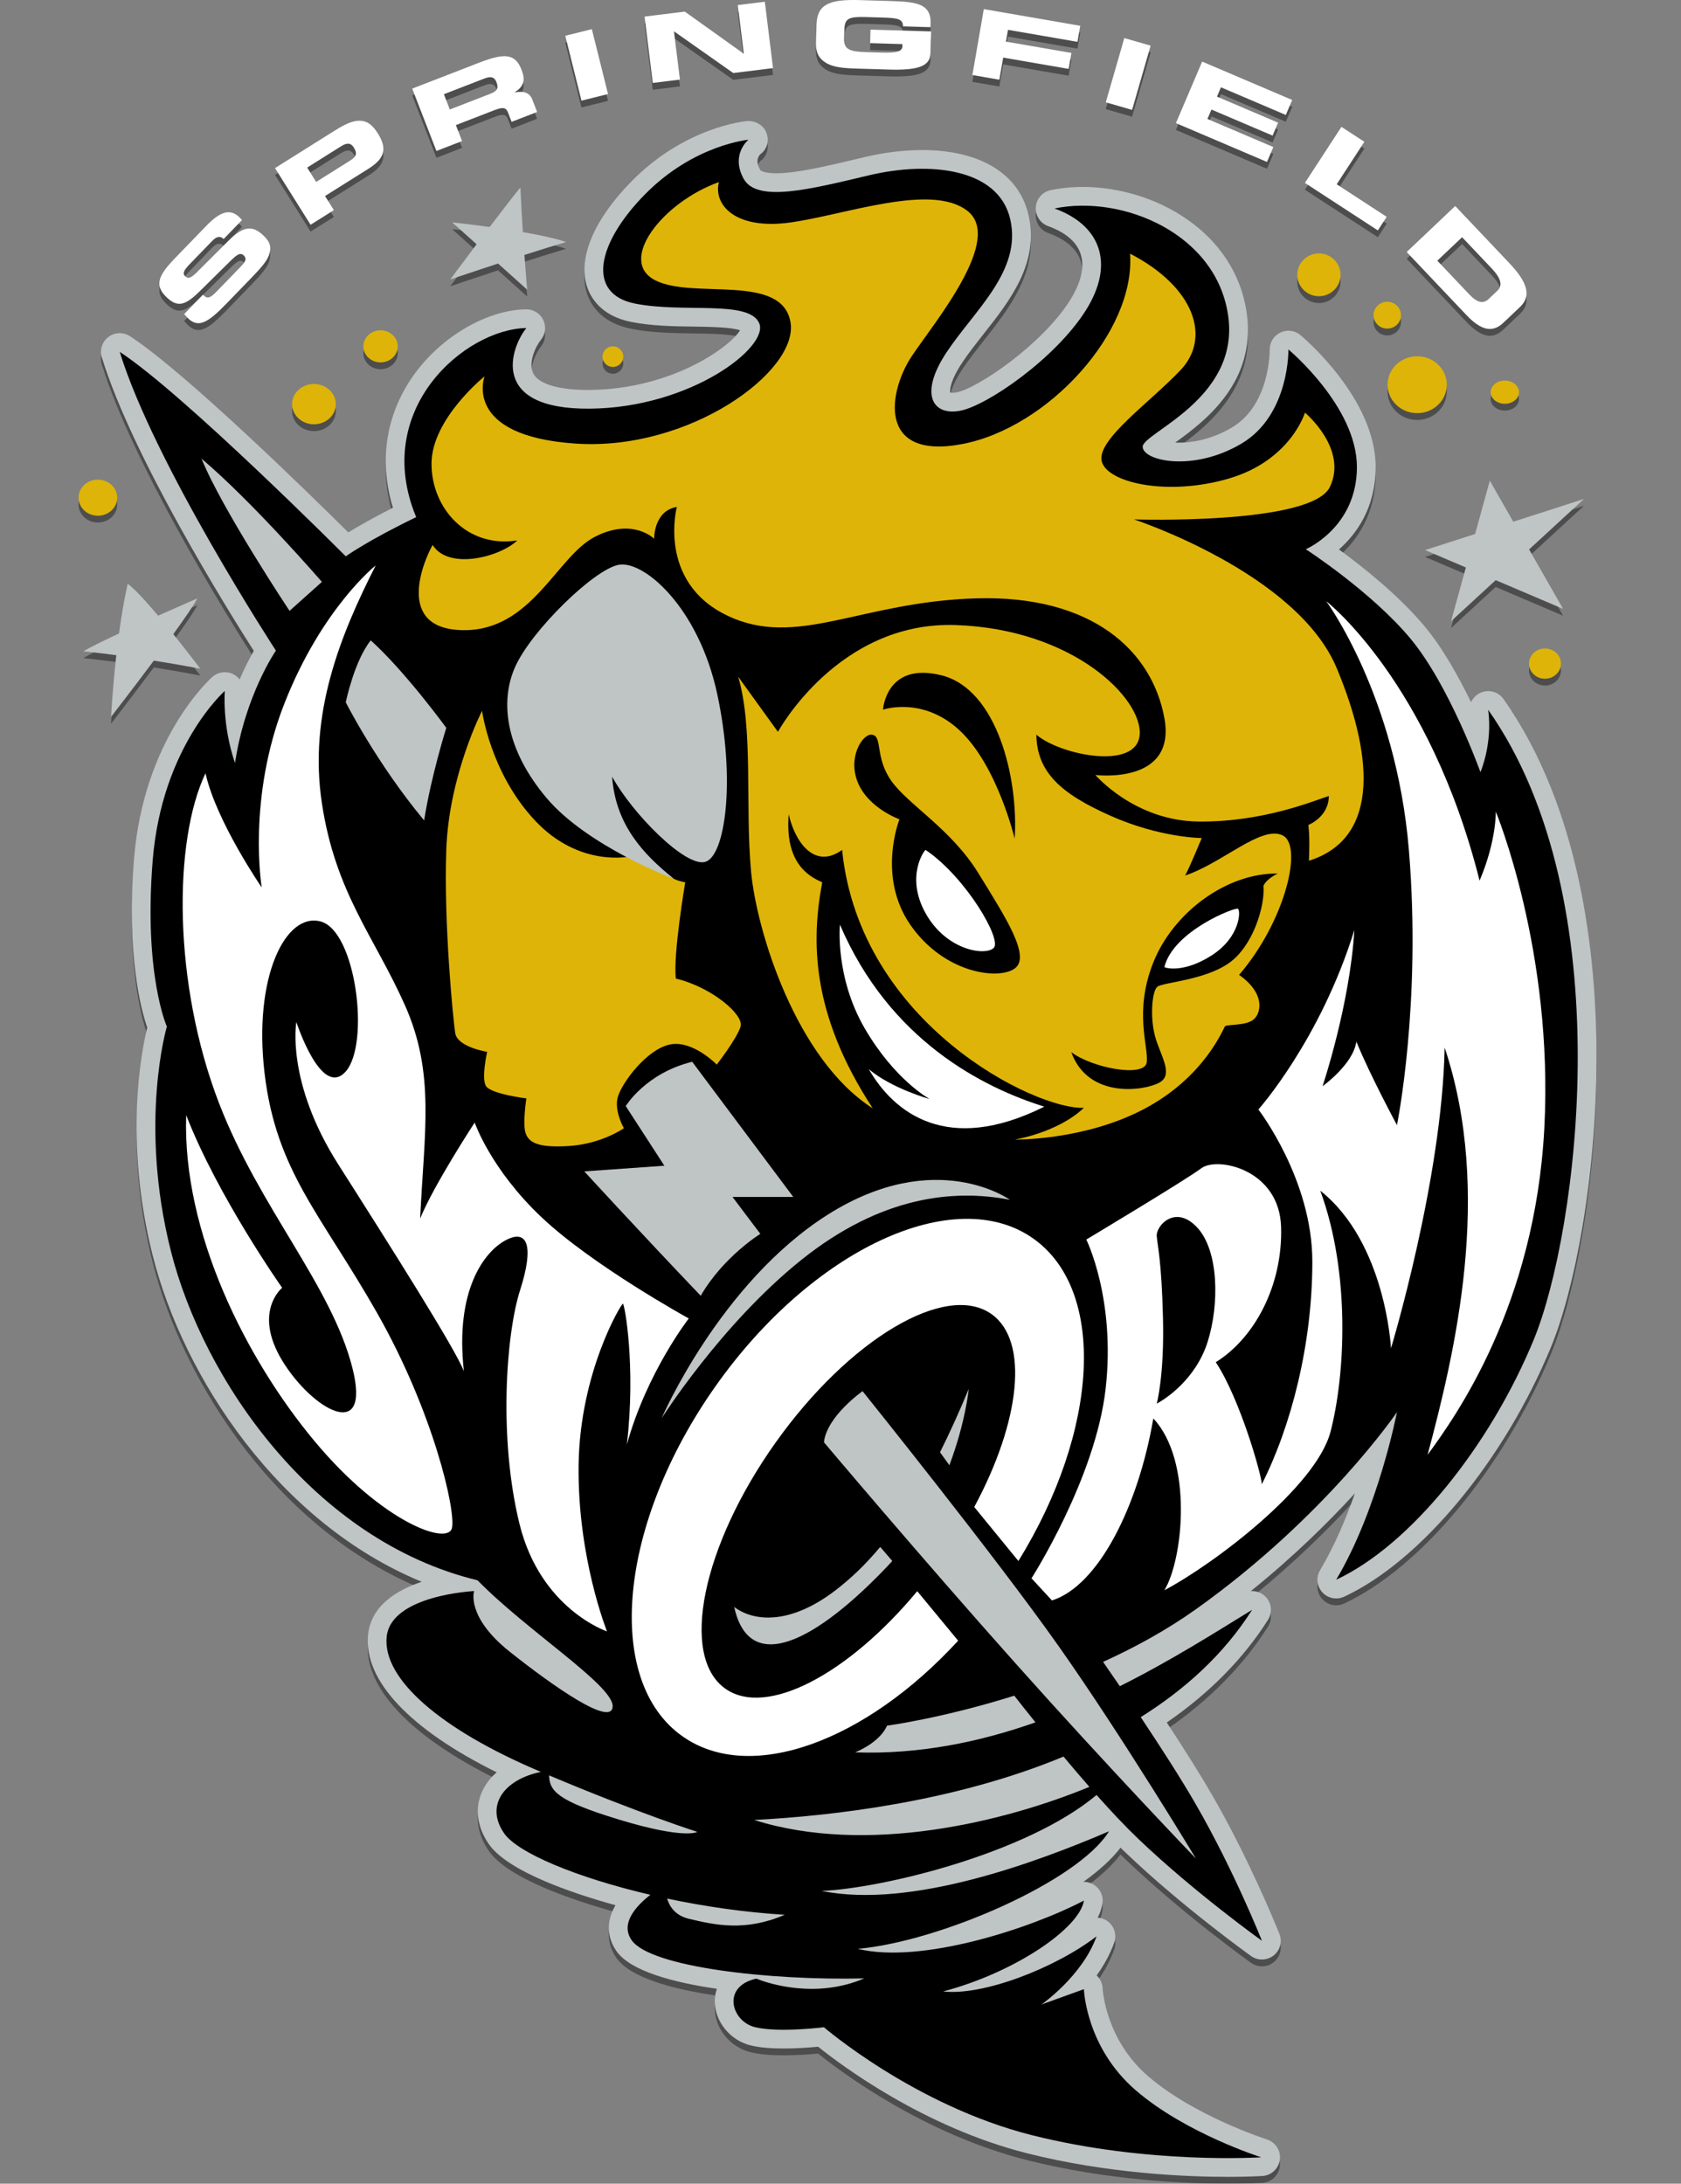 <?xml version="1.0" encoding="utf-8"?>
<!-- Generator: Adobe Illustrator 16.0.0, SVG Export Plug-In . SVG Version: 6.00 Build 0)  -->
<!DOCTYPE svg PUBLIC "-//W3C//DTD SVG 1.1//EN" "http://www.w3.org/Graphics/SVG/1.1/DTD/svg11.dtd">
<svg version="1.1" xmlns="http://www.w3.org/2000/svg" xmlns:xlink="http://www.w3.org/1999/xlink" x="0px" y="0px"
	 width="493.333px" height="640.843px" viewBox="0 0 493.333 640.843" enable-background="new 0 0 493.333 640.843"
	 xml:space="preserve">
<rect x="0" y="0" width="493.333" height="640.843" fill="#808080" stroke="none"/>
<g id="_x3C_Layer_x3E__copy" opacity="0.4">
	<path d="M468.53,312.009c0.027,36.459-6.662,69.057-13.303,85.188c-13.742,33.371-38.16,62.865-60.764,73.393
		c-2.189,1.018-4.787,0.49-6.406-1.301c-1.617-1.793-1.877-4.432-0.639-6.504c4.195-7.033,7.582-15.08,10.201-22.521
		c-7.672,8.387-17.895,18.488-30.535,28.686c1.568-0.105,3.146,0.451,4.307,1.625c1.797,1.824,2.098,4.645,0.729,6.807
		c-7.244,11.426-17.221,21.539-29.705,30.121c5.551,8.436,10.023,15.59,13.322,21.311c10.545,18.277,18.266,37.098,19.549,40.279
		c0.373,0.742,0.582,1.582,0.582,2.469c0,3.037-2.461,5.5-5.5,5.5c-0.004-0.002-0.012,0-0.02,0c-1.119,0-2.24-0.34-3.199-1.025
		c-0.818-0.586-20.258-14.533-36.848-30.371c-0.479-0.455-0.967-0.928-1.465-1.42c-2.529,3.338-6.297,6.732-10.898,10.027
		c1.184-0.02,2.363,0.309,3.359,1.02c1.686,1.201,2.553,3.248,2.244,5.297c-0.207,1.387-0.688,2.789-1.402,4.191
		c1.023,0.063,2.035,0.41,2.906,1.045c1.971,1.436,2.762,3.998,1.941,6.295c-1.26,3.523-3.107,6.756-5.15,9.609
		c1.074,0.992,1.717,2.383,1.764,3.867c0.006,0.119,0.76,14.846,13.301,25.678c13.605,11.75,34.688,18.518,34.898,18.584
		c2.521,0.799,4.119,3.281,3.801,5.906s-2.459,4.652-5.1,4.826c-0.156,0.01-3.918,0.254-10.189,0.254
		c-11.76,0-35.041-0.898-58.85-6.908c-30.361-7.662-54.568-25.818-61.368-31.283c-2.372,0.229-6.196,0.523-10.113,0.523
		c-3.952,0-7.097-0.291-9.613-0.889c-6.096-1.451-10.651-7.066-10.597-13.061c0.01-1.156,0.201-2.369,0.609-3.568
		c-12.987-1.896-25.321-5.219-29.455-11.037c-1.589-2.236-4-7.199-0.303-13.492c-12.559-3.477-31.568-9.877-37.166-17.943
		c-3.336-4.807-4.125-10.076-2.222-14.836c0.938-2.35,2.481-4.449,4.524-6.227c-25.382-12.547-39.016-26.932-37.76-40.205
		c0.816-8.637,8.33-13.248,15.773-15.707c-41.898-17.23-69.932-59.947-78.965-95.764c-8.477-33.609-3.329-59.796-1.599-66.878
		c-1.822-5.279-6.126-21.234-3.884-49.403c2.811-35.309,22.186-52.793,23.009-53.52c1.685-1.486,4.104-1.799,6.108-0.792
		c0.748,0.376,1.383,0.907,1.875,1.542c1.546-3.58,3.036-6.415,4.162-8.387c-7.619-11.942-35.561-56.793-44.596-86.12
		c-0.682-2.213,0.097-4.617,1.945-6.011c1.85-1.394,4.375-1.479,6.314-0.216c16.322,10.638,53.004,46.6,64.07,57.58
		c2.801-1.716,7.126-4.211,13.094-7.231c-4.002-13.091-2.265-26.209,5.059-37.408c7.873-12.041,21.857-20.608,34.006-20.833
		c2.095-0.041,4.096,1.157,5.037,3.071c0.941,1.913,0.691,4.199-0.641,5.864c-1.768,2.21-3.723,6.855-2.305,9.805
		c1.506,3.133,7.342,4.929,16.014,4.929l0.612-0.002c24.118-0.224,41.222-12.681,44.096-17.503
		c-2.571-0.938-9.291-1.029-13.502-1.086c-5.806-0.079-12.386-0.168-18.358-1.349c-9.135-1.806-12.139-7.413-13.115-10.594
		c-2.594-8.441,2.243-19.68,13.27-30.834c15.57-15.752,32.941-17.463,33.674-17.529c2.47-0.218,4.928,1.139,5.787,3.47
		c0.852,2.309,0.202,4.794-1.778,6.239c-0.784,0.771-1.401,2.176-0.106,4.558c0.196,0.36,1.447,1.042,4.779,1.042
		c5.969,0,14.844-2.112,24.24-4.348l1.754-0.417c5.641-1.339,11.449-2.047,16.799-2.047c17.031,0,28.406,6.938,31.205,19.033
		c3.262,14.099-5.447,25.151-13.131,34.901c-2.281,2.894-4.436,5.628-6.277,8.39c-3.678,5.518-3.645,8.184-3.553,8.854
		c0.305,0.068,1.045,0.088,1.838-0.06c6.207-1.164,25.102-14.07,33.244-26.914c2.336-3.686,4.779-9.076,3.146-13.826
		c-1.504-4.385-5.986-6.799-9.482-8.052c-2.318-0.831-3.803-3.103-3.631-5.561c0.172-2.458,1.957-4.501,4.369-5.002
		c2.998-0.623,6.172-0.938,9.432-0.938c20.922,0,44.904,13.089,48.139,37.346c2.662,19.977-12.236,31.365-21.021,37.671
		c0.377,0.02,0.777,0.031,1.197,0.031c2.961,0,8.904-0.579,15.441-4.456c11.242-6.666,11.084-22.634,11.082-22.794
		c-0.039-2.152,1.18-4.129,3.121-5.06c1.939-0.93,4.246-0.644,5.898,0.734c0.902,0.751,22.078,18.63,22.078,38.725
		c0,12.052-5.717,19.743-10.771,24.189c6.844,4.987,17.477,13.397,25.115,22.533c5.258,6.285,9.98,14.726,13.658,22.315
		c0.572-1.293,1.637-2.354,3.025-2.897c2.359-0.924,5.043-0.115,6.502,1.957C463.754,239.134,468.506,281.826,468.53,312.009z
		 M153.448,70.113c-0.246-3.877-0.497-8.286-0.725-13.095c-1.825,2.185-5.373,6.793-9.016,11.594
		c-6.178-0.849-10.984-1.344-10.984-1.344l7.149,6.418c-4.214,5.597-7.732,10.332-7.732,10.332s6.323-2.147,14.028-4.68l8.555,7.68
		c0,0-0.359-3.8-0.82-10.197c4.41-1.417,8.758-2.781,12.237-3.803C162.918,71.936,158.264,70.951,153.448,70.113z M45.138,195.878
		c8.167,1.287,13.647,2.369,13.647,2.369s-3.575-4.743-7.923-10.148c3.317-4.587,6.051-8.556,7.048-10.477
		c0,0-5.148,2.219-11.506,5.054c-3.482-4.129-6.878-7.86-8.932-9.366c-1.041,4.617-1.879,9.682-2.548,14.591
		c-4.387,2.051-8.286,3.96-10.452,5.222c3.318,0.354,6.565,0.749,9.66,1.158c-1.13,10.034-1.535,18.092-1.535,18.092
		S38.817,204.348,45.138,195.878z M444.108,155.108l-6.885-12.048l-4.314,15.651l-14.686,4.724l11.975,5.101l-4.35,15.774
		l13.098-12.048l19.777,8.423l-9.969-17.446l16.094-14.804L444.108,155.108z M92.141,114.685c-3.545,0-6.418,2.649-6.418,5.917
		c0,3.268,2.873,5.917,6.418,5.917c3.543,0,6.416-2.649,6.416-5.917C98.557,117.334,95.684,114.685,92.141,114.685z M28.723,153.352
		c3.13,0,5.667-2.369,5.667-5.292c0-2.922-2.537-5.292-5.667-5.292c-3.129,0-5.666,2.369-5.666,5.292
		C23.057,150.983,25.594,153.352,28.723,153.352z M106.641,103.644c0,2.601,2.257,4.708,5.041,4.708s5.041-2.108,5.041-4.708
		s-2.257-4.708-5.041-4.708S106.641,101.043,106.641,103.644z M182.913,106.665c0-1.668-1.362-3.021-3.043-3.021
		c-1.68,0-3.041,1.353-3.041,3.021c0,1.668,1.361,3.021,3.041,3.021C181.55,109.685,182.913,108.333,182.913,106.665z
		 M415.911,106.56c-4.797,0-8.688,3.735-8.688,8.344s3.891,8.344,8.688,8.344c4.799,0,8.688-3.735,8.688-8.344
		S420.709,106.56,415.911,106.56z M403.098,94.498c0,2.175,1.805,3.938,4.031,3.938s4.031-1.763,4.031-3.938
		s-1.805-3.938-4.031-3.938S403.098,92.323,403.098,94.498z M387.067,88.935c3.504,0,6.344-2.812,6.344-6.281
		s-2.84-6.281-6.344-6.281s-6.344,2.812-6.344,6.281S383.563,88.935,387.067,88.935z M445.786,117.091
		c0-1.881-1.859-3.406-4.156-3.406c-2.295,0-4.156,1.525-4.156,3.406s1.861,3.406,4.156,3.406
		C443.926,120.498,445.786,118.973,445.786,117.091z M448.723,196.748c0,2.451,2.1,4.438,4.688,4.438
		c2.59,0,4.688-1.987,4.688-4.438s-2.098-4.438-4.688-4.438C450.823,192.31,448.723,194.297,448.723,196.748z M430.325,94.421
		L412.829,75.96l14.244-13.5l15.877,16.754c5.375,5.672,6.543,9.651,3.135,12.882l-4.898,4.643
		C438.032,99.728,434.704,99.043,430.325,94.421z M421.821,78.503l9.357,9.874c2.34,2.469,4.109,2.884,5.717,1.362l2.508-2.377
		c1.686-1.597,1.109-3.694-1.652-6.609l-8.66-9.139L421.821,78.503z M128.08,46.313l-7.1-18.304l19.702-7.637
		c7.423-2.877,10.533-2.663,12.379,2.095c1.172,3.021,0.745,4.924-2.109,6.668c2.739-0.541,4.504,0.107,5.227,1.971l1.455,3.751
		l-7.489,2.903l-1.084-2.794c-0.605-1.561-1.644-1.535-4.106-0.581l-11.167,4.328l1.816,4.683L128.08,46.313z M130.271,29.651
		l1.738,4.481l11.909-4.616c2.092-0.811,2.436-1.726,1.762-3.463c-0.547-1.41-1.576-1.764-3.5-1.019L130.271,29.651z M91.149,67.959
		L80.71,51.331l17.097-10.737c2.604-1.635,4.59-2.691,6.344-3.027c2.979-0.563,4.897,0.656,6.707,3.538
		c2.8,4.46,2.174,7.341-2.76,10.439l-12.715,7.985l2.598,4.14L91.149,67.959z M90.141,51.18l2.643,4.208l10.02-6.292
		c1.899-1.193,2.049-2.18,1.029-3.804c-0.832-1.327-1.926-1.501-3.672-0.405L90.141,51.18z M58.645,87.446l8.994-8.868
		c1.852-1.834,2.887-2.594,3.916-1.599c0.854,0.826,0.586,1.725-0.748,3.103l-7.02,7.254c-1.938,2.002-2.812,2.517-3.977,1.39
		l-0.252-0.244l-5.51,5.694c0.531,0.616,0.895,1.018,1.05,1.167c3.086,2.987,5.759,1.545,11.421-4.305l7.447-7.696
		c2.667-2.756,4.412-4.792,4.982-6.507c0.82-2.479,0.199-3.936-1.586-5.664c-3.3-3.193-6.013-2.798-10.293,1.469l-9.357,9.321
		c-1.574,1.549-2.48,1.98-3.354,1.135c-0.989-0.958-0.2-2.007,1.536-3.801l6.441-6.656c1.232-1.274,2.303-1.447,3.234-0.546
		l0.058,0.057l5.385-5.564c-0.247-0.289-0.493-0.578-0.726-0.803c-2.718-2.629-5.597-1.791-9.748,2.5l-8.53,8.814
		c-2.944,3.042-4.86,5.216-5.204,7.552c-0.213,1.657,0.483,3.036,2.018,4.52C52.063,92.305,54.295,91.747,58.645,87.446z
		 M199.542,25.362l-1.752-14.174l17.405,12.245l11.669-1.438l-2.407-19.479l-7.935,0.978l1.765,14.281L200.975,5.41l-11.813,1.456
		l2.408,19.479L199.542,25.362z M337.678,15.392l-7.721-2.222l-5.436,18.858l7.721,2.222L337.678,15.392z M178.442,29.601
		l-4.748-19.047l-7.795,1.944l4.748,19.047L178.442,29.601z M242.334,20.4c2.238,1.391,5.199,1.615,9.357,1.739l8.934,0.268
		c8.389,0.251,12.328-0.765,12.447-4.733l0.193-6.451l-17.791-0.533l-0.119,3.968l9.438,0.283c0.029,0.217,0.061,0.407,0.055,0.596
		c-0.049,1.673-1.943,2.022-6.137,1.896l-4.629-0.139c-4.701-0.141-6.455-0.815-6.363-3.892l0.082-2.727
		c0.1-3.347,1.346-3.823,6.553-3.667l4.664,0.14c4.195,0.126,6.035,0.37,5.971,2.529l-0.002,0.054l8.064,0.242
		c0.047-0.377,0.059-0.755,0.068-1.106c0.07-2.348-0.604-3.989-2.275-5.012c-1.883-1.164-5.023-1.42-9.617-1.558l-8.969-0.269
		c-8.968-0.269-12.453,1.302-12.63,7.187l-0.16,5.345C239.388,17.232,240.167,19.039,242.334,20.4z M294.411,18.894l19.213,3.323
		l0.811-4.684l-19.213-3.323l0.6-3.459l20.389,3.526l0.816-4.71l-28.303-4.895l-3.35,19.347l7.912,1.368L294.411,18.894z
		 M406.961,65.636l-14.674-9.556l8.121-12.469l-6.73-4.383l-10.717,16.451l21.406,13.94L406.961,65.636z M373.696,45.152
		l-19.336-8.245l1.176-2.757l17.938,7.649l1.619-3.801l-17.938-7.649l1.166-2.732l19.035,8.117l1.875-4.397l-26.424-11.268
		l-7.699,18.06l26.723,11.395L373.696,45.152z"/>
</g>
<g id="_x3C_Layer_x3E__copy_2">
	<path fill="#BFC4C5" d="M441.252,205.156c-1.459-2.072-4.143-2.881-6.502-1.957c-1.389,0.543-2.453,1.604-3.025,2.897
		c-3.678-7.589-8.4-16.03-13.658-22.315c-7.639-9.135-18.271-17.545-25.115-22.533c5.055-4.446,10.771-12.137,10.771-24.189
		c0-20.095-21.176-37.974-22.078-38.725c-1.652-1.378-3.959-1.665-5.898-0.734c-1.941,0.931-3.16,2.908-3.121,5.06
		c0.002,0.16,0.16,16.128-11.082,22.794c-6.537,3.876-12.48,4.456-15.441,4.456c-0.42,0-0.82-0.011-1.197-0.031
		c8.785-6.306,23.684-17.694,21.021-37.671c-3.234-24.257-27.217-37.346-48.139-37.346c-3.26,0-6.434,0.315-9.432,0.938
		c-2.412,0.5-4.197,2.544-4.369,5.002c-0.172,2.458,1.313,4.729,3.631,5.561c3.496,1.253,7.979,3.667,9.482,8.052
		c1.633,4.75-0.811,10.141-3.146,13.826c-8.143,12.844-27.037,25.75-33.244,26.914c-0.793,0.148-1.533,0.128-1.838,0.06
		c-0.092-0.67-0.125-3.336,3.553-8.854c1.842-2.762,3.996-5.496,6.277-8.39c7.684-9.75,16.393-20.803,13.131-34.901
		c-2.799-12.096-14.174-19.033-31.205-19.033c-5.35,0-11.158,0.708-16.799,2.047l-1.754,0.417
		c-9.396,2.236-18.271,4.348-24.24,4.348c-3.332,0-4.583-0.682-4.779-1.042c-1.295-2.382-0.678-3.787,0.106-4.558
		c1.98-1.445,2.63-3.931,1.778-6.239c-0.859-2.331-3.317-3.688-5.787-3.47c-0.732,0.065-18.104,1.776-33.674,17.529
		c-11.026,11.154-15.863,22.393-13.27,30.834c0.977,3.181,3.98,8.789,13.115,10.594c5.973,1.181,12.553,1.271,18.358,1.349
		c4.211,0.058,10.931,0.149,13.502,1.086c-2.874,4.822-19.978,17.279-44.096,17.503l-0.612,0.002
		c-8.672,0-14.508-1.796-16.014-4.929c-1.418-2.95,0.537-7.595,2.305-9.805c1.332-1.665,1.582-3.951,0.641-5.864
		c-0.941-1.914-2.942-3.112-5.037-3.071c-12.148,0.225-26.133,8.792-34.006,20.833c-7.323,11.198-9.061,24.316-5.059,37.408
		c-5.968,3.02-10.293,5.515-13.094,7.231c-11.066-10.98-47.748-46.942-64.07-57.58c-1.939-1.263-4.465-1.178-6.314,0.216
		c-1.849,1.394-2.627,3.797-1.945,6.011c9.035,29.327,36.977,74.178,44.596,86.12c-1.126,1.973-2.616,4.808-4.162,8.387
		c-0.492-0.634-1.127-1.166-1.875-1.542c-2.005-1.006-4.424-0.694-6.108,0.792c-0.823,0.727-20.198,18.211-23.009,53.52
		c-2.242,28.168,2.062,44.124,3.884,49.403c-1.73,7.082-6.878,33.269,1.599,66.878c9.033,35.816,37.066,78.533,78.965,95.764
		c-7.443,2.459-14.957,7.07-15.773,15.707c-1.256,13.273,12.378,27.658,37.76,40.205c-2.043,1.777-3.586,3.877-4.524,6.227
		c-1.903,4.76-1.114,10.029,2.222,14.836c5.598,8.066,24.607,14.467,37.166,17.943c-3.697,6.293-1.286,11.256,0.303,13.492
		c4.134,5.818,16.468,9.141,29.455,11.037c-0.408,1.199-0.6,2.412-0.609,3.568c-0.055,5.994,4.501,11.609,10.597,13.061
		c2.517,0.598,5.661,0.889,9.613,0.889c3.917,0,7.741-0.295,10.113-0.523c6.8,5.465,31.007,23.621,61.368,31.283
		c23.809,6.01,47.09,6.908,58.85,6.908c6.271,0,10.033-0.244,10.189-0.254c2.641-0.174,4.781-2.201,5.1-4.826
		s-1.279-5.107-3.801-5.906c-0.211-0.066-21.293-6.834-34.898-18.584c-12.541-10.832-13.295-25.559-13.301-25.678
		c-0.047-1.484-0.689-2.875-1.764-3.867c2.043-2.854,3.891-6.086,5.15-9.609c0.82-2.297,0.029-4.859-1.941-6.295
		c-0.871-0.635-1.883-0.982-2.906-1.045c0.715-1.402,1.195-2.805,1.402-4.191c0.309-2.049-0.559-4.096-2.244-5.297
		c-0.996-0.711-2.176-1.039-3.359-1.02c4.602-3.295,8.369-6.689,10.898-10.027c0.498,0.492,0.986,0.965,1.465,1.42
		c16.59,15.838,36.029,29.785,36.848,30.371c0.959,0.686,2.08,1.025,3.199,1.025c0.008,0,0.016-0.002,0.02,0
		c3.039,0,5.5-2.463,5.5-5.5c0-0.887-0.209-1.727-0.582-2.469c-1.283-3.182-9.004-22.002-19.549-40.279
		c-3.299-5.721-7.771-12.875-13.322-21.311c12.484-8.582,22.461-18.695,29.705-30.121c1.369-2.162,1.068-4.982-0.729-6.807
		c-1.16-1.174-2.738-1.73-4.307-1.625c12.641-10.197,22.863-20.299,30.535-28.686c-2.619,7.441-6.006,15.488-10.201,22.521
		c-1.238,2.072-0.979,4.711,0.639,6.504c1.619,1.791,4.217,2.318,6.406,1.301c22.604-10.527,47.021-40.021,60.764-73.393
		c6.641-16.131,13.33-48.729,13.303-85.188C468.506,279.826,463.754,237.134,441.252,205.156z"/>
	<path d="M436.754,208.321c1.334,10-2.281,18.28-2.281,18.28s-9.125-25.542-20.625-39.292s-30.625-26.125-30.625-26.125
		s15-6.375,15-24.125s-20.1-34.5-20.1-34.5s0.35,19.25-13.775,27.625s-28.75,5.125-29,1s28.375-13.875,25.125-38.25
		s-31.125-35.875-51-31.75c13.25,4.75,18,16,9.125,30s-28.875,27.875-36.875,29.375s-12.125-4.875-3.875-17.25
		s22.125-23.875,18.625-39s-24-17-41.375-12.875s-33,8.125-36.875,1s1.417-11.417,1.417-11.417s-15.917,1.417-30.25,15.917
		s-17.333,29.333-2.999,32.167c14.332,2.833,33.416-1.167,36.416,5.75s-19.998,24.809-49.667,25.083s-23.333-17.833-18.667-23.667
		c-18,0.333-45.499,23.833-32.332,55.5c-14.168,6.833-20.668,11.5-20.668,11.5s-47.666-47.833-66.333-60
		c10.167,33,45.833,87.667,45.833,87.667s-9,13-12,33c-3.833-11.167-3-21.167-3-21.167s-18.499,16.334-21.166,49.833
		s4.166,48.667,4.166,48.667s-8.333,28.168,1.167,65.834s41.834,84.998,90.001,96.666c14.5,14.832,39.833,30.832,39.666,37
		c-0.167,6.166-17.167-5.668-30.167-16c-13-10.334-10.5-17.834-10.5-17.834s-24.5,1.168-25.667,13.5
		c-1.166,12.334,15.834,27.002,44.334,39.168c0.314,0.133,0.621,0.264,0.934,0.396c-10.676,2.201-16.516,9.766-10.768,18.049
		c3.953,5.695,21.125,12.939,42.903,18.025c-4.077,3.168-8.997,8.396-5.469,13.361c5.565,7.834,40.233,11.832,68.233,11.166
		c-14.001,6-27.814,1.641-31.668,0.072c-10.333,2.262-7.333,12.596-0.333,14.262s20.167,0,20.167,0s26.666,23.002,61,31.668
		s67.334,6.498,67.334,6.498s-22.168-6.998-36.834-19.666c-14.666-12.666-15.203-29.666-15.203-29.666l-12.463,4.5
		c0,0,11.998-8.334,16.166-20c-12.166,9.332-33.334,17.5-45,16.166c21.334-5.666,40.094-18.666,41.297-26.666
		c-15.963,8.332-47.9,18.666-66.348,14.166c24.051-2.166,64.717-19.832,73.717-34.5c-21,9-58,22.834-84.333,17.5
		c17.71-0.75,60.103-10.906,80.675-28.16c4.244,4.768,8.471,9.271,12.283,12.91c16.5,15.75,36.25,29.875,36.25,29.875
		s-8.125-20.5-19.375-40c-4.439-7.695-10.492-17.078-16.195-25.627c13.031-8.158,24.438-18.471,32.695-31.498
		c-10.641,6.533-23.762,14.889-38.828,22.418c-1.797-2.631-3.459-5.043-4.912-7.135c9.299-4.227,18.635-9.324,27.24-15.449
		c38.168-27.166,59-57.834,59-57.834s-5.498,28.502-17.832,49.168c21.832-10.168,45.166-39.334,58-70.5
		C462.973,361.935,476.141,264.292,436.754,208.321z M181.473,533.935c-17.914-5.465-20.2-8.303-20.34-12.922
		c26.589,11.203,43.508,16.59,43.508,16.59S201.14,539.935,181.473,533.935z M202.141,563.101c-3.974-0.949-5.655-3.598-6.361-5.932
		c10.898,2.309,22.736,4.039,34.527,4.766C218.64,566.935,209.807,564.935,202.141,563.101z M319.711,524.392
		c-24.93,10.289-65.27,20.158-98.404,9.711c22.998-1.18,58.859-5.318,90.811-18.596
		C314.573,518.444,317.131,521.446,319.711,524.392z M303.881,505.458c-16.25,5.732-34.037,9.457-52.908,8.811
		c7.834-3.334,9.334-7.834,9.334-7.834s16.311-2.176,37.357-8.805C299.358,499.792,301.477,502.468,303.881,505.458z"/>
	<path fill="#DEB408" d="M392.307,196.102c-11.668-28-59.5-43.667-59.5-43.667s52.166,1.667,57.5-9.558
		c5.332-11.225-7.334-21.775-7.334-21.775s-4.166,14-22.332,19.333s-36,1.167-37.334-5.167s14.166-17.167,23.166-26.667
		s4.168-24.333-14.832-34.167c1.666,23-24.168,51.167-49.334,55.899s-21.5-15.733-14.666-25.899
		c6.832-10.167,26.832-34.167,16.332-42.5s-35.5,1-51.844,3.333c-16.346,2.333-22.822-5.167-21.156-11.833
		c-16.666,6-29.833,23.167-18.666,28.833s37-2.167,39.666,12.167c2.667,14.333-29.5,38-63,35.75s-26.75-19.75-26.75-19.75
		s-15.584,12.5-15.584,25.667s10.5,24.833,25.168,22.5c-5,4.833-20.167,8.833-24.834,1.333c-2.5,4.333-11.333,24.667,8.834,25
		c20.166,0.333,27.5-21.5,38.666-27.333s17.5,0.5,17.5,0.5s-0.166-8.167,6.667-9.333c0,0-5.819,21.935,14.685,31.833
		c20.503,9.898,38.982-4,73.148-5c34.168-1,51.666,15.5,55.25,35.167c3.582,19.667-20.25,16.667-20.25,16.667
		s11.5,13.5,30.334,13.667c18.832,0.167,33.5-6,38.166-7.5c0,6.167-6,8.5-6,8.5s0.5,3.333,0.166,10.5
		C403.805,246.436,403.973,224.102,392.307,196.102z"/>
	<path fill="#DEB408" d="M376.307,245.102c-6.334-2.833-17.5,8.167-28.5,11.833c1.166-2,4.877-11,4.877-11s-12.045,0-26.711-6.5
		s-21.666-12.833-21.834-23.833c7,6,29.543,10.623,30.334,0c0.793-10.623-19.5-31-54.025-32.167s-52.141,31.333-52.141,31.333
		l-11.668-16.167c4.5,15.167,2.001,37.895,3.781,57.167c1.609,17.427,13.219,55.167,35.719,69.5
		c-18.334-28-17.999-49.5-14.832-66.348c-4.334-1.848-11-5.985-9.834-19.985c1.666,7.667,7.334,16.5,15.666,10.498
		c5.193,51.234,57.109,76.404,70.965,75.669c-7.703,7.332-20.32,9.332-20.32,9.332s20.355,0.334,38.023-9
		c17.666-9.333,23.166-23.5,23.666-24.197s6-0.136,8.334-1.969c2.332-1.833,3.666-7.667-4.162-13.167
		C377.151,270.435,382.639,247.935,376.307,245.102z M276.307,198.185c16.334,4.083,22.621,30.25,21.477,47.917
		c0,0-5.061-21.25-15.977-31.583s-22.666-6.25-22.666-6.25S259.973,194.102,276.307,198.185z M297.784,284.237
		c-4.855,3.469-20.811,1.365-30.645-12.864s-3.166-30.938-3.166-30.938s-9-3.167-12.166-10.667c-3.168-7.5,1.34-14.433,4-14.167
		c3.332,0.333,0.832,6.5,5.729,13.5s17.604,14.167,25.604,27.167S302.639,280.769,297.784,284.237z M370.807,259.935
		c0.5,5.75-2.998,17.833-10.332,22.833s-19.252,5.5-20.834,6.833c-1.584,1.333-2.166,8.916-0.666,14.5s5.582,11.167,1.332,13.583
		s-20.916,5-25.916-8.917c5.916,4.583,21.666,7.667,22.166,2.917s-3.832-14.833,1.918-29.25s21.25-26.25,36.5-26.083
		C374.975,256.352,371.725,257.852,370.807,259.935z"/>
	<path fill="#DEB408" d="M198.348,287.185c-0.875-6.875,2.75-28.265,2.75-28.265s-1.375-0.11-3.291-0.985
		s-12.709-6.625-12.709-6.625s-15,3.5-28.125-10.542s-15.5-32.167-15.5-32.167s-9.75,18.958-10.5,40.831s2,49.627,2.625,53.752
		s9.375,5.5,9.375,5.5s-1.75,7.625-0.375,10c1.375,2.375,11.875,3.669,11.875,3.669s-1.125,7.33-0.25,10.08s3.375,4.5,12.875,3.875
		s16-5.209,16-5.209s-3-5.166-1.75-9.291c1.25-4.125,8.375-13.75,15.125-15.25s13.875,5.875,13.875,5.875s6-7.75,7-11.198
		S208.848,289.685,198.348,287.185z"/>
	<path fill="#FFFFFF" d="M202.141,386.935c0,0-28.168-15.498-43.168-29.666c-15-14.166-19.666-27.834-19.666-27.834
		s-12,18.334-16,28.168c1.166-25.334,4.5-42.501-4.5-62.667s-20.334-32.833-24.334-59.167s5.447-49.439,15.781-69.829
		c0,0-15.781,12.496-26.781,40.496s-6.666,54-6.666,54s-13.334-19.333-16.5-33.5c-9.5,20-9.533,61.815,4,96.886
		c11.834,30.666,32.979,53.438,39.113,77.613c5.668,22.334-11.946,12.166-20.613-2.166c-8.667-14.334,0-21.334,0-21.334
		s-18.833-26.666-28.166-50.666c-1.168,34.5,17.666,71.666,37.666,95.666s39.166,30.668,40.333,25.5
		c1.167-5.166-5.499-34.166-21.999-63.166s-29.598-41.566-33.001-70.333c-3.333-28.167,6.167-47.333,16.5-44.5s14.5,35.833,7.333,44
		c-7.166,8.167-14.5-14.5-14.5-14.5s-3.166,17.499,12.334,41.833c15.5,24.334,34.667,54.666,36.834,60.666
		c-2.668-23.832,5.999-35.166,12.332-38.5c6.334-3.332,8.334,1.668,4.168,14.668c-4.168,13-6.334,43.666-0.168,68.666
		c6.168,25,25.668,31.5,25.668,31.5s-8.668-21.527-8.334-48.764s12.5-47.404,13-47.404s3.833,18.334,1.166,41.334
		C189.807,402.769,202.141,386.935,202.141,386.935z"/>
	<path fill="#FFFFFF" d="M303.194,363.442c-23.146-16.293-64.938,3.213-93.344,43.568c-28.408,40.354-32.675,86.275-9.529,102.568
		c19.945,14.039,53.73,1.48,80.873-28.082l-12.004-14.529c-20.377,24.494-44.356,37.117-56.358,28.582
		c-13.409-9.539-6.782-41.869,14.802-72.217c21.586-30.344,49.953-47.213,63.361-37.674c11.119,7.906,8.453,31.48-5.076,56.602
		l12.955,15.852C322.504,419.835,324.84,378.681,303.194,363.442z"/>
	<path fill="#FFFFFF" d="M438.973,238.185c0,0,0.25,8.5-4.75,20.25c-14.75-58.5-45-82-45-82s20.5,27.75,24.25,72.998
		s-3.5,80.751-3.5,80.751s-7.832-14.5-11.916-24.5c-0.918,6.667-9.916,13.083-9.916,13.083s7.998-23.833,9.332-45.833
		c-10,32.333-28.166,52.667-28.166,52.667s15.834,20.5,15.834,44.666c0,24.168-6.168,48.166-14.834,65.334
		c0-2.5-6.334-25-13.5-35.834c11.5-7.166,19.666-22.666,19.166-39.666s-18.75-20.75-23.416-17.25
		c-4.668,3.5-33.75,20.916-33.75,20.916s8.666,17.5,5.666,43.834c-3,26.332-21.75,55.582-21.75,55.582s0,0,6,6.5
		c13.5-4.25,25.25-27.25,29.75-53.416c11.75,12.582,8.75,41.416,3.25,50.416c14.248-7.5,44.5-30.25,48.75-46.5s6-46.25-3-70.75
		c19.25,15.25,20.75,46.25,20.75,46.25s15-49.5,15.75-88.25c14.25,42.75,3,89.5-5,119.5c8.25-11.25,31.5-43.75,34.25-95.834
		C455.973,279.017,438.973,238.185,438.973,238.185z M354.391,393.853c-3.5,11-12.418,16.748-14.918,18.082
		c0,0,2.252-8.164,1.834-25.082c-0.416-16.916-1.584-21.084-1.834-24.084c-0.248-3,5.418-9.416,11.834-2.582
		C357.725,367.019,357.891,382.853,354.391,393.853z"/>
	<path fill="#BFC4C5" d="M310.807,483.269c-18.666-26.5-57.666-75-57.666-75s-10.5,7.334-11.334,15c0,0,28.668,34,56.334,65
		s52.832,57.168,52.832,57.168S329.473,509.769,310.807,483.269z"/>
	<path fill="#BFC4C5" d="M203.14,311.602c-13.667,3.333-19.5,13.001-19.5,13.001l11.333,17.5l-23.5,1.666c0,0,16.5,18,34.167,36.5
		c6.667-11.5,17.5-18.166,17.5-18.166l-8.167-10.834h17.834L203.14,311.602z"/>
	<path fill="#BFC4C5" d="M179.641,227.936c5.833,10.667,21.5,26.667,27.332,25c5.834-1.667,9-23.833,3.5-49.333
		s-21.666-39.333-29-37.833c-7.333,1.5-25.332,19.167-30.166,29.667s-2.834,24.667,9.166,38.833s37.334,23.667,37.334,23.667
		C188.641,250.602,180.641,241.936,179.641,227.936z"/>
	<path fill="#BFC4C5" d="M108.807,187.935c-4.834,6-7.334,18.167-7.334,18.167s9,17.833,23,34.667c2-12.833,6.5-27.167,6.5-27.167
		S118.973,197.102,108.807,187.935z"/>
	<path fill="#BFC4C5" d="M59.14,134.602c6,14.833,25.833,44.667,25.833,44.667l9.5-8.5C94.473,170.769,74.307,147.435,59.14,134.602
		z"/>
	<path fill="#FFFFFF" d="M246.504,271.374c0,0-1.529,15.312,7.303,30.479c8.834,15.167,19,20.667,19,20.667s-11-3-17.834-8.75
		c7.334,12.75,23,25.25,51.5,11C288.557,319.185,261.088,305.374,246.504,271.374z"/>
	<path fill="#FFFFFF" d="M291.641,278.185c2.5-2.417-8.25-20.833-20-28.75c-0.207-0.14-6.084,7.667,0,18.583
		C277.723,278.935,289.141,280.602,291.641,278.185z"/>
	<path fill="#FFFFFF" d="M363.307,266.685c-0.834-0.5-18.916,6.5-21.584,17.083c-0.064,0.255,5.5,2,13.916-3.417
		C364.057,274.935,364.139,267.185,363.307,266.685z"/>
	<path fill="#BFC4C5" d="M235.141,369.769c23.5-18.834,44.832-20.834,61.25-17.666c0,0-21.752-15.668-53.418,4.332
		s-48.832,59.834-48.832,59.834S211.641,388.603,235.141,369.769z"/>
	<path fill="#BFC4C5" d="M245.114,466.769c-13.527,10.332-24.141,9-29.641,4.832c4.5,20.5,24.334,9.834,45.168-12.166
		c0.42-0.443,0.82-0.895,1.225-1.344c-1.18-1.367-2.379-2.758-3.545-4.109C253.997,459.171,249.622,463.325,245.114,466.769z"/>
	<path fill="#BFC4C5" d="M278.618,430.005c4.746-12.551,5.689-22.402,5.689-22.402c-2.85,6.877-5.654,13.039-8.436,18.588
		L278.618,430.005z"/>
	<path fill="#BFC4C5" d="M153.448,68.113c-0.246-3.877-0.497-8.286-0.725-13.095c-1.825,2.185-5.373,6.793-9.016,11.594
		c-6.178-0.849-10.984-1.344-10.984-1.344l7.149,6.418c-4.214,5.597-7.732,10.332-7.732,10.332s6.323-2.147,14.028-4.68l8.555,7.68
		c0,0-0.359-3.8-0.82-10.197c4.41-1.417,8.758-2.781,12.237-3.803C162.918,69.936,158.264,68.951,153.448,68.113z"/>
	<path fill="#BFC4C5" d="M57.911,175.623c0,0-5.148,2.219-11.506,5.054c-3.482-4.129-6.878-7.86-8.932-9.366
		c-1.041,4.617-1.879,9.682-2.548,14.591c-4.387,2.051-8.286,3.96-10.452,5.222c3.318,0.354,6.565,0.749,9.66,1.158
		c-1.13,10.034-1.535,18.092-1.535,18.092s6.219-8.024,12.54-16.494c8.167,1.287,13.647,2.369,13.647,2.369
		s-3.575-4.743-7.923-10.148C54.18,181.512,56.914,177.544,57.911,175.623z"/>
	<polygon fill="#BFC4C5" points="448.754,161.239 464.848,146.435 444.108,153.108 437.223,141.06 432.909,156.711 418.223,161.435 
		430.198,166.536 425.848,182.31 438.946,170.262 458.723,178.685 	"/>
	<ellipse fill="#DEB408" cx="92.14" cy="118.602" rx="6.417" ry="5.917"/>
	<ellipse fill="#DEB408" cx="28.724" cy="146.06" rx="5.667" ry="5.292"/>
	<ellipse fill="#DEB408" cx="111.682" cy="101.644" rx="5.041" ry="4.708"/>
	<ellipse fill="#DEB408" cx="179.871" cy="104.665" rx="3.042" ry="3.021"/>
	<ellipse fill="#DEB408" cx="415.911" cy="112.904" rx="8.688" ry="8.344"/>
	<ellipse fill="#DEB408" cx="407.129" cy="92.498" rx="4.031" ry="3.938"/>
	<ellipse fill="#DEB408" cx="387.067" cy="80.654" rx="6.344" ry="6.281"/>
	<ellipse fill="#DEB408" cx="441.629" cy="115.091" rx="4.156" ry="3.406"/>
	<ellipse fill="#DEB408" cx="453.411" cy="194.748" rx="4.688" ry="4.438"/>
	<path fill="#FFFFFF" d="M59.559,86.482l0.252,0.244c1.165,1.127,2.039,0.613,3.977-1.39l7.02-7.254
		c1.334-1.378,1.602-2.277,0.748-3.103c-1.029-0.996-2.064-0.236-3.916,1.599l-8.994,8.868c-4.35,4.3-6.582,4.859-9.822,1.722
		c-1.534-1.484-2.23-2.862-2.018-4.52c0.344-2.336,2.26-4.51,5.204-7.552l8.53-8.814c4.151-4.29,7.03-5.129,9.748-2.5
		c0.232,0.226,0.479,0.515,0.726,0.803l-5.385,5.564l-0.058-0.057c-0.932-0.901-2.002-0.728-3.234,0.546l-6.441,6.656
		c-1.736,1.794-2.525,2.843-1.536,3.801c0.874,0.845,1.78,0.414,3.354-1.135l9.357-9.321c4.28-4.267,6.993-4.663,10.293-1.469
		c1.785,1.728,2.406,3.185,1.586,5.664c-0.57,1.715-2.315,3.751-4.982,6.507l-7.447,7.696c-5.662,5.851-8.335,7.292-11.421,4.305
		c-0.155-0.15-0.519-0.552-1.05-1.167L59.559,86.482z M104.151,35.566c2.979-0.563,4.897,0.656,6.707,3.538
		c2.8,4.46,2.174,7.341-2.76,10.439l-12.715,7.985l2.598,4.14l-6.832,4.291L80.71,49.331l17.097-10.737
		C100.412,36.958,102.397,35.902,104.151,35.566z M90.141,49.18l2.643,4.208l10.02-6.292c1.899-1.193,2.049-2.18,1.029-3.804
		c-0.832-1.327-1.926-1.501-3.672-0.405L90.141,49.18z M153.061,20.468c1.172,3.021,0.745,4.924-2.109,6.668
		c2.739-0.541,4.504,0.107,5.227,1.971l1.455,3.751l-7.489,2.903l-1.084-2.794c-0.605-1.561-1.644-1.535-4.106-0.581l-11.167,4.328
		l1.816,4.683l-7.523,2.916l-7.1-18.304l19.702-7.637C148.105,15.496,151.215,15.71,153.061,20.468z M130.271,27.651l1.738,4.481
		l11.909-4.616c2.092-0.811,2.436-1.726,1.762-3.463c-0.547-1.41-1.576-1.764-3.5-1.019L130.271,27.651z M170.647,29.545
		l-4.748-19.047l7.795-1.944l4.748,19.047L170.647,29.545z M215.195,21.433L197.79,9.188l1.752,14.174l-7.971,0.982l-2.408-19.479
		l11.813-1.456l17.312,12.365l-1.765-14.281l7.935-0.978l2.407,19.479L215.195,21.433z M264.989,7.678
		c0.064-2.159-1.775-2.403-5.971-2.529l-4.664-0.14c-5.207-0.156-6.453,0.32-6.553,3.667l-0.082,2.727
		c-0.092,3.077,1.662,3.751,6.363,3.892l4.629,0.139c4.193,0.125,6.088-0.223,6.137-1.896c0.006-0.189-0.025-0.379-0.055-0.596
		l-9.438-0.283l0.119-3.968l17.791,0.533l-0.193,6.451c-0.119,3.968-4.059,4.985-12.447,4.733l-8.934-0.268
		c-4.158-0.125-7.119-0.348-9.357-1.739c-2.168-1.362-2.946-3.168-2.866-5.84l0.16-5.345c0.177-5.884,3.662-7.455,12.63-7.187
		l8.969,0.269c4.594,0.137,7.734,0.394,9.617,1.558c1.672,1.023,2.346,2.664,2.275,5.012c-0.01,0.351-0.021,0.729-0.068,1.106
		l-8.064-0.242L264.989,7.678z M295.821,8.751l-0.6,3.459l19.213,3.323l-0.811,4.684l-19.213-3.323l-1.125,6.493l-7.912-1.368
		l3.35-19.347l28.303,4.895l-0.816,4.71L295.821,8.751z M324.522,30.028l5.436-18.858l7.721,2.222l-5.436,18.858L324.522,30.028z
		 M358.321,25.617l-1.166,2.732l17.938,7.649l-1.619,3.801l-17.938-7.649l-1.176,2.757l19.336,8.245l-1.865,4.372l-26.723-11.395
		l7.699-18.06l26.424,11.268l-1.875,4.397L358.321,25.617z M406.961,63.636l-2.594,3.983l-21.406-13.94l10.717-16.451l6.73,4.383
		l-8.121,12.469L406.961,63.636z M446.084,90.096l-4.898,4.643c-3.154,2.99-6.482,2.305-10.861-2.317L412.829,73.96l14.244-13.5
		l15.877,16.754C448.325,82.886,449.493,86.865,446.084,90.096z M429.09,69.614l-7.27,6.89l9.357,9.874
		c2.34,2.469,4.109,2.884,5.717,1.362l2.508-2.377c1.686-1.597,1.109-3.694-1.652-6.609L429.09,69.614z"/>
</g>
</svg>
